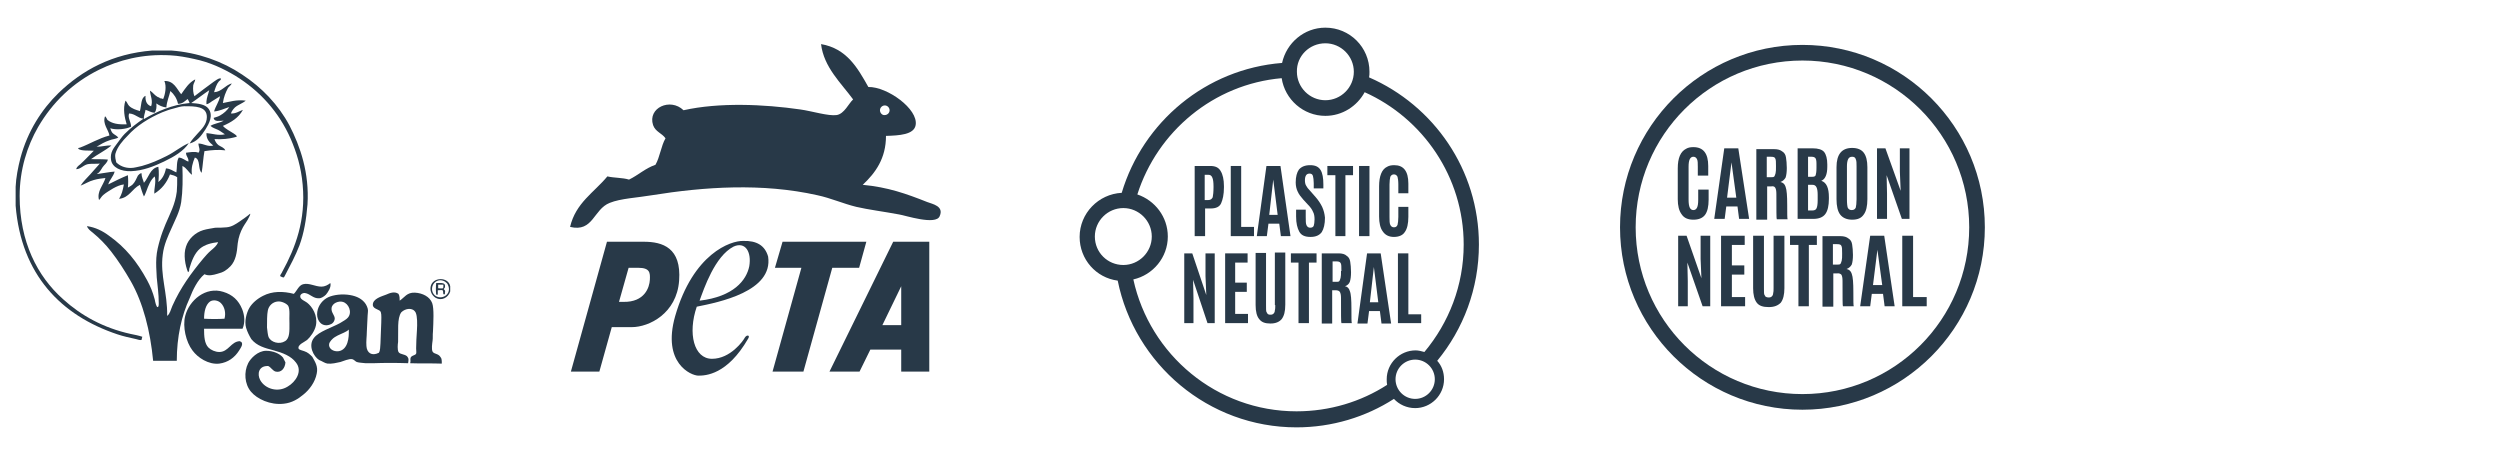 <?xml version="1.0" encoding="UTF-8"?> <svg xmlns="http://www.w3.org/2000/svg" xmlns:xlink="http://www.w3.org/1999/xlink" version="1.1" id="Layer_1" x="0px" y="0px" viewBox="0 0 623.6 113.4" style="enable-background:new 0 0 623.6 113.4;" xml:space="preserve"> <style type="text/css"> .st0{fill:#283948;} </style> <g> <path class="st0" d="M15.7,74.6C9.3,68.9,4.9,60.3,4.9,48.9c0-6.6,1.9-12.5,4.6-17.2c3.6-6.2,8.7-11.1,15.2-14.3 c4.9-2.4,10.8-4,17.8-3.6c2,0.1,4.1,0.5,5.9,0.9c3.9,0.8,7.3,2.4,10.3,4.2c6,3.7,10.8,8.9,13.8,15.7c1.5,3.5,2.6,7,3,11.5 c0.8,8.8-1.8,15.7-5.1,21.7c-0.1,0.3-0.4,0.6-0.5,0.9c-0.1,0.3,0.3,0.3,0.7,0.5c0.3,0.1,0.4-0.4,0.6-0.7c1.2-2.3,2.5-4.7,3.5-7.3 c1.1-3,1.7-6.4,2-10.2c0.5-7.8-1.8-14.5-4.5-19.7c-2.7-5.1-6.9-9.5-11.8-12.7c-4.9-3.3-11-5.5-17.7-6H38 c-10,0.8-17.5,4.9-23.4,10.6c-4.2,4.1-7.7,9.5-9.5,16.2c-0.6,2.3-1.1,4.9-1.2,7.2v4.7c1.4,17.2,11.3,27.4,25.4,32.1 c1.5,0.5,2.9,0.8,4.7,1.2c0.4,0.1,0.9,0.3,1.3,0.2c0.1-0.3,0.1-0.6,0.2-0.8c-0.9-0.3-1.9-0.5-2.9-0.7 C25.8,81.8,20.2,78.7,15.7,74.6z"></path> <path class="st0" d="M107.4,71.6c-0.2,1.3,0.6,2.3,1.3,2.7c1.4,0.8,3.1,0,3.6-1.6v-1.3C111.9,69,107.8,69,107.4,71.6z M108.5,73.7 c-1.4-1.2-0.7-3.7,1.3-3.8c0.9,0,1.7,0.6,1.9,1.1C112.9,73.4,110.1,75,108.5,73.7z"></path> <path class="st0" d="M75.9,87.6c-0.5-0.2-1.2-0.3-1.4-0.6c-0.4-1,1.5-1.7,2.1-2.2c0.8-0.7,1.9-2.2,2.2-3.6c0.5-2.5-0.9-4.7-2.2-5.7 c-0.5-0.4-1.7-0.8-1.7-1.5c-0.1-0.6,0.7-1,1.2-0.9c1.3,0.2,2,1.4,3.5,1.3c0.6,0,1.3-0.5,1.7-0.9c0.5-0.6,1.4-1.9,1.1-2.9 c-0.6,0.5-1.4,0.9-2.2,0.9c-1.6,0-3.1-1-4.6-0.6c-1.1,0.3-1.5,1.6-2.3,2.4c-2.7-0.7-5.4-0.7-7.7,0.5c-1.4,0.7-2.7,1.8-3.4,3 c-0.7,1.2-1.3,3.4-0.8,5c0.3,1,0.8,2,1.3,2.8c1.4,1.7,3.3,2.2,5.6,2.8c2.2,0.6,4.3,1.4,5.5,3c1.8,2.2-0.1,4.9-2,6 c-2.5,1.6-5.7,0.6-6.9-1.6c-0.8-1.5-0.4-3.6,2-3.5c0.7,0.3,1.1,1.2,1.9,1.4c1.4,0.3,2.3-0.9,2.4-2.3c-0.3-0.5-0.4-0.9-0.6-1.2 c-0.8-1-2.5-1.7-4.2-1.7c-2.1,0-3.9,1.9-4.5,3.1c-1.1,2.2-0.9,5.2,0.7,7.1c1.5,1.8,4.8,3.4,8.2,3c2-0.2,3.6-1.2,4.9-2.3 c1.5-1.2,2.9-3.1,3.3-5.2c0.4-1.8-0.4-2.9-1.1-4.2C77.3,88.4,76.8,87.9,75.9,87.6z M72.2,80.7c0,1.8,0.1,3.7-1.1,4.4 c-1.4,0.9-3.5,0.3-4.1-1c-0.2-0.5-0.3-1.6-0.4-2.4c0-1.4,0-3.3,0.2-4.2c0.2-1.2,1.2-2.2,2.5-2.3c0.9-0.1,2.2,0.5,2.6,1.1 C72.4,77.3,72.1,79,72.2,80.7z"></path> <path class="st0" d="M108.8,70.6c-0.1,0.8-0.1,2,0,2.9h0.4v-1.1c0.4,0,0.9-0.1,1.2,0c0.2,0.2,0.1,0.7,0.2,1h0.4 c-0.1-0.3,0.1-0.6,0-0.9c0-0.1-0.3-0.3-0.3-0.4c0-0.1,0.3-0.3,0.3-0.5C111.2,70.4,110.1,70.6,108.8,70.6z M110.5,71.9 c-0.3,0.1-0.8,0-1.2,0v-0.9c0.4,0,0.9,0,1.3,0C110.6,71.3,110.6,71.8,110.5,71.9z"></path> <path class="st0" d="M55.7,72.8c-4.4-1.4-8.5,2.1-9.5,6c-0.7,2.7,0.2,6.5,1.8,8.6c1.3,1.8,4,3.6,6.7,3.3c2.2-0.3,3.8-1.5,4.9-3.2 c0.5-0.8,1.4-2,0.2-2.4c-2.2,0.1-2.8,2.7-5.1,2.7c-1,0-2.1-0.5-2.7-1.1c-1-1-1.1-2.8-1.1-4.7c3.2,0,6.3,0,9.6,0 c0.7-1.6,0.5-3.4-0.1-4.9C59.5,74.9,58,73.5,55.7,72.8z M56,79.5c-1.4,0.1-3.5,0.1-5.1,0c0-1.8,0.4-3.5,1.5-4.3 c0.8-0.5,2-0.3,2.7,0.4C56,76.5,56.4,78,56,79.5z"></path> <path class="st0" d="M107.9,87.7c-0.3-0.6-0.1-2,0-2.7c0.1-0.7,0-1.4,0.1-2.3c0.1-2.2,0.3-5.8-0.2-7.1c-0.6-1.6-2.4-2.5-4.3-2.6 c-2-0.1-2.6,1.2-3.8,2c0-0.5,0-1.2-0.3-1.7c-1-0.7-2.2-0.2-3.1,0.2c-1,0.4-3.4,1-3.3,2.6c0.1,1.1,1.8,1,2,1.8 c0.2,0.6,0.1,1.9,0.1,2.6c-0.1,1.8-0.1,3.4-0.2,5.2c-0.1,0.8,0,1.7-0.4,2.3c-1.8,0.9-3,0-3.1-1.7c-0.1-1.1,0.1-2.5,0.1-3.5 c0.1-1.5,0.1-2.7,0.2-4.1c0-0.6,0.2-1.2,0-1.8c-0.2-0.7-0.6-1.3-0.9-1.6c-0.9-1-2.3-1.6-4.2-1.8c-2-0.2-4.1,0.2-5.2,0.9 c-1.3,0.8-2.3,2.3-2.3,4c0,1.7,1.2,3.2,3.1,2.6c0.7-0.2,1.2-0.7,1.3-1.5c0-0.9-0.9-1.5-0.8-2.6c0.1-1.3,1.8-1.9,2.8-1.6 c1.5,0.4,2.4,2.6,1.3,3.9c-0.4,0.5-1.2,0.9-2,1.4c-2,1.1-5.3,2.1-6.5,3.7c-1.5,1.9-0.1,4.6,1.3,5.5c0.8,0.3,1.4,0.8,2.1,0.9 c1.1,0.1,2.3-0.2,3.2-0.4c0.7-0.2,2.2-0.9,3-0.7c0.4,0.1,0.8,0.6,1.1,0.7c0.6,0.2,1.5,0.2,2.2,0.3c0.6,0,1.3,0,1.9,0 c2.7-0.1,5.8-0.1,8.7,0c0.1-0.7,0.2-1.1-0.1-1.5c-0.4-0.8-1.9-0.6-2.3-1.3c-0.3-0.6-0.2-1.9-0.1-2.5c0.1-2.6-0.3-5.9,0.8-7.4 c1-1,2.9-1.3,3.6,0.1c0.4,0.9,0.4,2.8,0.3,4.4c-0.1,1.6-0.2,3.1-0.2,4.5c0,0.5,0.1,1.1,0,1.3c-0.2,0.5-1.2,0.4-1.4,1.1 c-0.1,0.4,0.1,0.9-0.1,1.3c2.5,0.1,5.3,0,7.9,0.1c0-0.7,0-1.3-0.3-1.6C109.3,88.1,108.3,88.4,107.9,87.7z M84.5,87.6 c-1.4,0.2-2.6-0.7-2.4-1.8c0.1-0.6,0.9-1.4,1.4-1.7c0.9-0.6,2.2-1,3-1.5c0.2-0.1,0.4-0.3,0.5-0.4C87.1,84.2,86.8,87.2,84.5,87.6z"></path> <path class="st0" d="M51,68.4c1,0.5,2.2,0.2,3.2-0.1c1.6-0.4,2.3-0.9,3.3-1.9c1.3-1.4,1.6-3.3,1.8-5.7c0.2-1.6,0.7-2.9,1.3-4 c0.5-0.9,1.1-1.6,1.5-2.5c0.1-0.3,0.4-0.6,0.3-0.9c-0.8,0.7-1.7,1.3-2.7,2c-0.9,0.6-1.9,1.3-3.2,1.4c-0.9,0.1-1.9,0.1-2.8,0.1 c-1,0.2-2,0.3-3,0.6c-2,0.6-3.7,2.2-4.3,4.1c-0.7,2-0.2,4.7,0.5,6.4c0.3-0.2,0.3-0.4,0.3-0.8c0.6-2,1.3-3.9,2.7-5.1 c1.2-1,2.8-1.4,4.5-1.6c-0.3,0.9-1.1,1.5-1.8,2.1c-0.7,0.6-1.3,1.3-1.9,2c-3,3.6-5.7,7.3-7.7,11.8c-0.4,0.9-0.6,2-1.3,2.5 c0.1-5.8-1.8-10.1-1.1-15.3c0.3-2.5,1.3-4.6,2.2-6.6c0.9-2.1,2-4,2.4-6.5c0.4-2.8,0.4-5.9,0.3-9c1.1,0.5,1.5,1.6,2.4,2.2 c-0.3-1.6,0.2-3.1,0.7-4.3c1.5,0.4,0.7,2.9,1.7,3.8c0.3-1.8,0.4-3.8,0.7-5.4c1.9-0.3,3.6-0.4,5.2-0.2c-0.3-0.7-1.1-0.9-1.7-1.3 c-0.5-0.4-0.8-0.9-1-1.5c2.1,0.1,3.6-0.1,4.8-0.4c0.2-0.1,0.7-0.1,0.8-0.3c-0.2-0.3-0.5-0.5-0.8-0.7c-0.9-0.6-2-1.1-2.7-1.9 c2.1-0.9,3.9-2,5-4c-0.9,0.3-1.8,1-3,0.9c0.2-0.6,0.6-1.1,1-1.5c0.8-0.7,1.9-1,2.7-1.7c-2.4-0.3-4,0.3-5.7,0.6c0,0,0,0,0,0 c0.2-1.5,0.7-2.7,1.3-3.8c0.3-0.3,0.9-0.9,0.9-1.1c-1.7,0.5-2.5,2.1-4.4,2.2c0.3-1,0.6-2,1.2-2.7c0.2-0.2,0.7-0.4,0.4-0.8 c-0.7,0.1-1.2,0.6-1.7,0.9c-1.6,1.2-3.3,2.4-4.8,3.6c-0.3-0.7-0.4-1.7-0.3-2.7c0.1-0.6,0.5-1,0.5-1.5c-1.6,0.8-2.5,2.3-3.5,3.7 c-1.1-1.3-1.8-3.4-4.2-3.3c0.6,1.3,0.2,3.4-0.3,4.5c-0.3-0.1-0.5-0.2-0.8-0.2c-0.2-0.3-0.5-0.2-0.7-0.4c-0.7-0.4-1.1-1.1-1.8-1.5 c0.1,1.3,0.8,2.5,0.3,3.9c-1-0.3-1.5-1.2-1.4-2.6c-1.2,0.5-1,2.4-1.4,3.8c-1-0.3-2-0.6-2.7-1.3c-0.4-0.4-0.5-1-0.9-1.3 c-0.7,2-0.2,4.3,0.3,5.9c-2.2,0.1-3.7-0.2-4.8-1.1c-0.2-0.3-0.3-0.7-0.6-0.9c-0.7,1.9,0.9,3.4,1.1,4.8c-2.7,0.7-4.9,2.1-7.3,3 c-0.2,0.1-0.5,0-0.5,0.3c0.8,0.6,2.5,0.4,3.9,0.5c-1.1,1.1-2.2,2.3-3.4,3.4c-0.4,0.3-0.9,0.7-1,1.2c1.2,0,1.9-1.2,3.2-1.3 c0.8-0.1,1.8,0,2.7-0.1c-0.8,0.9-1.6,1.8-2.4,2.7c-0.8,0.9-1.7,1.7-2.4,2.8c1.1-0.4,2.1-1.1,3.3-1.4c1-0.3,2-0.4,2.9-0.5 c-0.5,1.8-2.2,3.3-1.6,5.5c0.4-0.4,0.6-0.9,1.1-1.3c0.7-0.6,1.6-1.1,2.4-1.6c0.9-0.5,1.8-0.9,2.7-1c-0.3,1.6-0.5,2.4-1.2,3.6 c2.6-0.3,3.2-2.5,5.2-3.5c0.3,1,0.6,2,1,2.9c0.3-0.4,0.4-0.9,0.6-1.3c0.5-1.4,1.1-2.9,2.1-3.7c0.4,1.4-0.2,3-0.1,4.3 c1.8-1.1,3.1-2.7,3.9-4.8c0.8,0.2,1.2,0.3,1.8,0.7c0,1.3,0,2.5-0.1,3.6c-0.4,3.2-1.7,5.5-2.8,8.1c-0.5,1.2-1,2.5-1.4,3.9 c-0.4,1.4-0.8,2.9-0.9,4.5c-0.1,1.6,0,3,0.1,4.9c0.2,2.3,0.5,4,0.5,6.4c0,0.4,0,1-0.3,1c-0.3,0-0.6-1.3-0.7-1.9 c-0.5-1.9-1.1-3.3-1.9-4.8c-2.5-4.6-5.4-8.2-9.5-11.1c-1.6-1.2-3.4-2.1-5.5-2.4c0.2,0.7,0.9,1.2,1.4,1.6c1.7,1.4,3.2,2.9,4.6,4.7 c1.8,2.3,3.4,4.8,4.9,7.4c3.1,5.4,4.9,12.5,5.6,19.9h5.9c0-6,1.2-11.3,3.2-15.6C48.1,72.3,49.3,69.8,51,68.4z M36.3,27.4 c0.8,0.2,1.3,0.7,2.3,0.7c0.4-0.6,0.5-1.4,0.4-2.3c0.7,0.5,1.5,0.9,2.5,1c0.1-1.5,0.7-2.8,1-4.1c0.9,0.8,1.6,1.8,1.9,3.2 c1.2,0,1.7-0.7,2.4-1.2c0.2,0.3,0.4,0.7,0.5,1c-4.4,0.4-8.1,2.1-11.4,4C35.8,28.9,36.2,28.2,36.3,27.4z M41.4,42 c-0.3,1.5-0.9,2.6-1.9,3.4c0.1-0.8,0.2-2.6,0-3.8c-2.1,0.4-2.4,2.7-3.6,4c-0.2-0.8-0.6-1.4-0.6-2.4c-0.4,0-0.7,0.4-0.9,0.6 c-0.4,0.8-0.7,1.6-1.3,2.2c-0.3,0.3-0.7,0.5-1.2,0.8c0.1-0.8,0.1-2.1,0-3.1c-1.7,0.7-3.3,1.5-4.9,2.3c0.3-1.1,1.3-2,1.6-3.2 c-1.4,0.1-2.7,0.4-4.3,0.6c-0.1-0.2,0.2-0.2,0.3-0.3c0.4-0.4,0.7-0.9,1-1.4c0.4-0.6,1.2-1.1,1.3-1.9c-1.1-0.1-3.1-0.1-4.2-0.1 c1.6-1.2,3.5-2.1,5.1-3.4c-1.2-0.1-2.3,0.3-3.7,0.3c1-0.6,2-1.2,3.2-1.6c0.7-0.3,1.6-0.3,2.2-0.7c-0.4-0.5-1-0.7-1.4-1.1 c-0.3-0.3-0.4-0.7-0.6-1.2c1.6,0.5,4,0.2,5.2-0.4c0-1.2-0.9-2.2-0.5-3.3c1.6,0.1,2.2,1.2,3.6,1.3c-1.6,1.1-3.2,2.3-4.7,3.8 c-0.7,0.7-1.2,1.5-1.9,2.4c-0.8,1.1-1.8,2.2-1.5,4.1c0.3,1.9,2.5,2.9,5,2.8c2.9-0.1,5.7-1.2,8.2-2.4c2.5-1.2,4.9-2.6,6.2-4.6 c-1.9,0.8-3.5,2.2-5.5,3.2c-2,1-4,1.9-6.2,2.5c-1,0.2-1.9,0.5-2.8,0.5c-1.6,0-2.8-0.6-3.6-1.4c-0.1-0.5-0.4-1.4-0.2-2.2 c0.5-1.7,1.8-3.2,3-4.4c2.2-2.5,5.4-4.5,8.7-5.9c0.8-0.3,1.8-0.7,2.7-0.9c1-0.3,2-0.6,2.8-0.6c2.7,0,5.6,0,5.6,2.7 c0,1.8-1.3,3-2.3,4.1c-0.7,0.8-1.5,1.6-2,2.5c1.9-0.5,2.9-1.9,4-3.6c0.8-1.3,2-3.4,0.7-5.1c-0.8-1.1-2.7-1.3-4.3-1.4 c1.5-1,3-2.2,4.5-3.2c0,0.1-0.2,0.5-0.2,0.7c-0.3,0.9-0.6,1.9-0.5,2.8c0.7-0.1,1.2-0.7,1.8-1c0.6-0.4,1.1-0.7,1.6-1 c-0.3,1.5-1.1,2.4-1.5,3.8c1.4-0.1,2.5-0.7,3.8-1.1c-0.5,0.8-1.4,1.6-2.3,2.1c-0.5,0.3-1,0.4-1.6,0.6c0.1,1.1,1.6,0.7,2.5,0.7 c-1,0.6-2.4,0.7-3.3,1.3c0.5,0.5,1.3,0.7,1.9,1c0.6,0.3,1.2,0.8,1.7,1.1c-1.6,0.4-3.2-0.2-4.6-0.3c-0.1,1.5,0.8,2.4,1.7,3.1 c-1.4,0.4-2.4-0.5-3.7-0.5c0,0.9,0.6,1.6,0,2.3c-0.9-0.4-2.2-0.1-3.1,0c0,1,0.7,1.2,0.6,2.2c-0.8-0.2-1.3-0.9-2.4-1 C44,40.2,44.2,41.7,44,43C43,42.6,42.6,42.1,41.4,42z"></path> </g> <path class="st0" d="M220.1,81.1l4.7-9.7v9.7H220.1z M222.8,60.3l-15.9,32.4h7.5l2.7-5.5h7.7v5.5h7V60.3H222.8z M199.9,66.8 l-7.2,25.9h7.7l7.2-25.9h6.7l1.8-6.5h-20.9l-1.9,6.5H199.9z M174.5,75c1.1-3,3.8-11.1,8.5-13.5c2.9-1.3,4.5,1.3,3.9,4.9 C186.2,69.9,183,74,174.5,75 M168.4,78.9c-3.3,11.7,4,14.8,5.8,14.8c1.8,0,7.2-0.2,12.4-9.2c0.6-0.9-0.3-1.1-0.8-0.3 c-0.4,0.8-3.6,5.3-8.2,5.3c-4.5,0-6.1-6.3-3.8-13c5.5-1.1,19.1-3.8,17.8-12.5c-0.8-2.8-2.9-4-6.2-3.9 C182.3,60,172.9,63.2,168.4,78.9 M154.4,75.3l2.4-8.5h2.4c2.9,0,3,1.2,2.9,3c-0.1,1.9-1.3,5.6-6.6,5.5H154.4z M151.4,60.3l-9,32.4 h7.1l3.1-11.1h5c4.3,0,11.2-3.4,11.8-11.6c0.6-8.2-4.1-9.7-8.8-9.7H151.4z M219.5,27.5c0-0.7,0.6-1.2,1.2-1.2c0.7,0,1.2,0.6,1.2,1.2 c0,0.7-0.6,1.2-1.2,1.2C220.1,28.8,219.5,28.2,219.5,27.5 M231.3,50.4c-5.3-2.1-9.8-3.7-16.1-4.3c3.2-3,5.8-6.6,5.8-12.2 c3.3-0.1,7-0.3,7.4-2.7c0.7-4-7.1-9.6-11.8-9.5c-2.7-4.8-5.4-9.6-11.8-10.7c0.7,5.8,5,9.7,8,13.8c-1.1,1-2.2,3.6-4.1,3.9 c-2.1,0.3-6.2-1-9.1-1.4c-9-1.3-20.2-1.8-29.1,0.2c-3.3-3.2-9-0.6-7.6,3.7c0.6,1.7,2.2,2,3.1,3.3c-1.1,1.9-1.4,4.7-2.5,6.6 c-2.6,0.9-4.3,2.6-6.6,3.7c-1.6-0.5-3.7-0.4-5.4-0.8c-3.3,4-7.9,6.6-9.3,12.6c5.8,1.4,5.8-4.4,9.9-6c2.7-1.1,7-1.3,10.5-1.9 c13.1-2.1,27.5-3.1,41.3,0c3.3,0.7,6.4,2.1,9.7,2.9c3,0.7,7,1.2,10.7,1.9c1.4,0.2,9.2,2.8,10.1,0.4 C235.5,51.4,232.6,50.9,231.3,50.4"></path> <g> <path class="st0" d="M470.7,54.6v-6.3l-0.1-4.6l3.8,10.9h1.9V37h-2.4v5.8l0.2,4.8L470.3,37h-2.1v17.6H470.7z M465.8,49.7v-8 c0-1.6-0.3-2.8-0.9-3.6c-0.6-0.8-1.6-1.2-2.9-1.2c-2.6,0-3.9,1.6-3.9,4.8v8c0,1.7,0.3,3,0.9,3.8c0.6,0.8,1.6,1.3,3,1.3 c1.4,0,2.3-0.4,2.9-1.3C465.5,52.7,465.8,51.4,465.8,49.7 M460.7,49.7v-8.2c0-0.8,0.1-1.4,0.3-1.8c0.2-0.4,0.5-0.6,1-0.6 c0.5,0,0.8,0.2,0.9,0.6c0.2,0.4,0.2,1,0.2,1.8v8.2c0,1-0.1,1.7-0.2,2.1c-0.2,0.4-0.5,0.6-1,0.6c-0.5,0-0.8-0.2-1-0.6 C460.8,51.5,460.7,50.8,460.7,49.7 M451,39.1h0.9c0.4,0,0.7,0.1,0.9,0.3c0.2,0.2,0.3,0.7,0.3,1.4v1.1c0,0.9-0.1,1.5-0.2,1.8 c-0.1,0.3-0.4,0.4-0.9,0.4h-1V39.1z M451,46.1h1.1c0.5,0,0.8,0.2,1,0.6c0.2,0.4,0.3,1,0.3,1.9V50c0,0.9-0.1,1.6-0.3,2 c-0.2,0.4-0.6,0.5-1.1,0.5H451V46.1z M455.8,41c0-1.4-0.3-2.5-0.8-3.1c-0.5-0.6-1.5-0.9-2.8-0.9h-3.8v17.6h3.9c1.4,0,2.4-0.4,3-1.2 c0.6-0.8,0.9-2.1,0.9-3.8v-0.4c0-2.3-0.6-3.7-1.9-4.1c1-0.4,1.5-1.6,1.5-3.5V41z M440.8,39.1h0.9c0.6,0,1,0.1,1.1,0.4 c0.2,0.3,0.2,0.9,0.2,1.9v0.1c0,0.8,0,1.3-0.1,1.7c-0.1,0.4-0.2,0.6-0.3,0.8c-0.2,0.2-0.4,0.2-0.8,0.2h-1.1V39.1z M442.8,46.8 c0.2,0.3,0.3,0.8,0.3,1.6c0,4.1,0,6.2,0.1,6.3h2.7c-0.1-0.2-0.1-1.4-0.1-3.6s-0.1-3.7-0.4-4.5c-0.2-0.7-0.7-1.1-1.3-1.2 c0.6-0.2,1-0.6,1.3-1.1c0.2-0.6,0.3-1.4,0.3-2.4c0-1.1-0.1-1.9-0.2-2.6c-0.1-0.7-0.4-1.2-0.9-1.5c-0.5-0.4-1.1-0.6-2.1-0.6h-4.4 v17.6h2.7v-8.3l0.9,0C442.3,46.4,442.6,46.5,442.8,46.8 M430.2,54.6l0.4-3.1h2.8l0.4,3.1h2.5L433.6,37h-3.5l-2.5,17.6H430.2z M430.8,49.3l1.1-8.8h0l1.2,8.8H430.8z M426.2,49.8v-2.5h-2.6v2.5c0,1-0.1,1.6-0.3,2c-0.2,0.4-0.5,0.6-0.9,0.6 c-0.4,0-0.7-0.2-0.9-0.6c-0.2-0.4-0.3-1.1-0.3-2v-8.2c0-0.9,0.1-1.5,0.3-1.9c0.2-0.4,0.5-0.6,0.9-0.6c0.4,0,0.7,0.2,0.9,0.6 c0.2,0.4,0.2,1,0.2,1.9v2.2h2.6v-2.4c0-3.1-1.2-4.7-3.7-4.7c-0.7,0-1.3,0.1-1.8,0.4c-1.4,0.7-2.1,2.3-2.1,4.9v7.7 c0,1.6,0.3,2.9,1,3.8c0.6,0.9,1.6,1.3,2.9,1.3c1.3,0,2.3-0.4,2.9-1.2C425.9,52.8,426.2,51.5,426.2,49.8"></path> <path class="st0" d="M480.6,76.4v-2.3h-3.4V58.8h-2.7v17.6H480.6z M466.5,76.4l0.4-3.1h2.8l0.4,3.1h2.5L470,58.8h-3.5l-2.5,17.6 H466.5z M467.2,71.1l1.1-8.8h0l1.2,8.8H467.2z M457.3,60.9h0.9c0.6,0,1,0.1,1.1,0.4c0.2,0.3,0.2,0.9,0.2,1.9v0.1 c0,0.8,0,1.3-0.1,1.7c-0.1,0.4-0.2,0.6-0.3,0.8c-0.2,0.2-0.4,0.2-0.8,0.2h-1.1V60.9z M459.3,68.5c0.2,0.3,0.3,0.8,0.3,1.6 c0,4.1,0,6.2,0.1,6.3h2.7c-0.1-0.2-0.1-1.4-0.1-3.6s-0.1-3.7-0.4-4.5c-0.2-0.7-0.7-1.1-1.3-1.2c0.6-0.2,1-0.6,1.3-1.1 c0.2-0.6,0.3-1.4,0.3-2.4c0-1.1-0.1-1.9-0.2-2.6c-0.1-0.7-0.4-1.2-0.9-1.5c-0.5-0.4-1.1-0.6-2.1-0.6h-4.4v17.6h2.7v-8.3l0.9,0 C458.7,68.1,459.1,68.3,459.3,68.5 M451.2,76.4V61.1h2v-2.3h-6.7v2.3h2.1v15.3H451.2z M445.1,71.9V58.8h-2.7v13c0,0.5,0,1-0.1,1.3 c0,0.3-0.1,0.6-0.3,0.8c-0.2,0.2-0.4,0.3-0.8,0.3c-0.4,0-0.6-0.1-0.8-0.2c-0.1-0.2-0.2-0.3-0.3-0.5c-0.1-0.2-0.1-0.8-0.1-1.7v-13 h-2.7v13.1c0,1.6,0.3,2.8,0.9,3.6c0.6,0.8,1.6,1.1,3,1.1c1.4,0,2.3-0.4,3-1.1C444.8,74.7,445.1,73.5,445.1,71.9 M435.3,76.4v-2.3 h-3.3v-5.6h3.1v-2.3h-3.1v-5.1h3.2v-2.3h-5.9v17.6H435.3z M421,76.4v-6.3l-0.1-4.6l3.8,10.9h1.9V58.8h-2.4v5.8l0.2,4.8l-3.7-10.6 h-2.1v17.6H421z"></path> <path class="st0" d="M491.2,56.7c0,23-18.6,41.6-41.6,41.6c-23,0-41.6-18.6-41.6-41.6c0-23,18.6-41.6,41.6-41.6 C472.5,15.1,491.2,33.7,491.2,56.7 M495.1,56.7c0-25.1-20.4-45.5-45.5-45.5c-25.1,0-45.5,20.4-45.5,45.5 c0,25.1,20.4,45.5,45.5,45.5C474.7,102.2,495.1,81.8,495.1,56.7"></path> </g> <g> <path class="st0" d="M329.8,51.6c-0.4-0.8-0.9-1.6-1.6-2.4l-1.4-1.6c-0.5-0.5-0.8-0.9-1-1.3c-0.2-0.3-0.3-0.8-0.3-1.3 c0-0.6,0.1-1,0.3-1.3s0.5-0.4,0.9-0.4c0.4,0,0.7,0.2,0.8,0.6c0.1,0.4,0.2,1,0.2,1.8v1.3h2.4V46c0-1.6-0.2-2.8-0.7-3.6 c-0.5-0.8-1.3-1.2-2.6-1.2c-1.3,0-2.2,0.4-2.8,1.1c-0.5,0.7-0.8,1.8-0.8,3.2c0,0.9,0.2,1.7,0.5,2.3c0.3,0.7,0.8,1.3,1.4,2l1.2,1.3 c0.6,0.6,1,1.2,1.2,1.7c0.3,0.5,0.4,1.2,0.4,1.9c0,0.7-0.1,1.3-0.2,1.6c-0.1,0.3-0.4,0.5-0.9,0.5c-0.4,0-0.7-0.2-0.9-0.6 c-0.2-0.4-0.2-1.1-0.2-2.1v-1.8h-2.4V54c0,1.7,0.3,2.9,0.8,3.8c0.5,0.9,1.4,1.3,2.8,1.3c1.3,0,2.2-0.4,2.8-1.2 c0.5-0.8,0.8-2,0.8-3.6C330.4,53.3,330.2,52.5,329.8,51.6z"></path> <path class="st0" d="M315.9,41.4l-2.4,17.5h2.5l0.4-3.1h2.7l0.4,3.1h2.4l-2.5-17.5H315.9z M316.6,53.6l1-8.8h0l1.1,8.8H316.6z"></path> <path class="st0" d="M301.9,41.4H298v17.5h2.6V52h1.4c1.3,0,2.2-0.4,2.6-1.3s0.7-2.2,0.7-3.9v-0.4c0-1.6-0.3-2.9-0.8-3.7 C304,41.8,303.2,41.4,301.9,41.4z M302.7,46.7c0,1.2-0.1,2-0.2,2.5c-0.2,0.4-0.5,0.7-1.1,0.7h-0.9v-6.3h0.9c0.5,0,0.8,0.2,1,0.7 c0.2,0.4,0.3,1.2,0.3,2.2V46.7z"></path> <polygon class="st0" points="309.6,41.4 307,41.4 307,58.9 312.8,58.9 312.8,56.6 309.6,56.6 "></polygon> <polygon class="st0" points="331.1,43.7 333.1,43.7 333.1,58.9 335.6,58.9 335.6,43.7 337.5,43.7 337.5,41.4 331.1,41.4 "></polygon> <path class="st0" d="M347.7,59.1c1.2,0,2.2-0.4,2.7-1.2c0.6-0.8,0.9-2.1,0.9-3.8v-2.5h-2.5v2.5c0,0.9-0.1,1.6-0.2,2 c-0.2,0.4-0.4,0.6-0.9,0.6c-0.4,0-0.7-0.2-0.9-0.6c-0.2-0.4-0.2-1.1-0.2-2V46c0-0.8,0.1-1.5,0.2-1.9c0.2-0.4,0.5-0.6,0.9-0.6 s0.7,0.2,0.9,0.6c0.1,0.4,0.2,1,0.2,1.9v2.2h2.5v-2.4c0-3.1-1.2-4.6-3.5-4.6c-0.7,0-1.3,0.1-1.8,0.4c-1.3,0.6-2,2.3-2,4.9V54 c0,1.6,0.3,2.9,0.9,3.7C345.5,58.6,346.4,59.1,347.7,59.1z"></path> <rect x="339" y="41.4" class="st0" width="2.6" height="17.5"></rect> <polygon class="st0" points="308.1,72.8 311,72.8 311,70.5 308.1,70.5 308.1,65.5 311.2,65.5 311.2,63.2 305.6,63.2 305.6,80.6 311.3,80.6 311.3,78.3 308.1,78.3 "></polygon> <polygon class="st0" points="300.7,68.9 300.9,73.6 297.4,63.2 295.4,63.2 295.4,80.6 297.7,80.6 297.7,74.4 297.6,69.8 301.2,80.6 303,80.6 303,63.2 300.7,63.2 "></polygon> <path class="st0" d="M336.7,72.6c-0.2-0.7-0.6-1.1-1.2-1.2c0.6-0.2,1-0.6,1.2-1.1c0.2-0.6,0.3-1.4,0.3-2.4c0-1.1-0.1-1.9-0.2-2.6 c-0.1-0.7-0.4-1.2-0.9-1.5c-0.4-0.4-1.1-0.6-2-0.6h-4.2v17.5h2.6v-8.3l0.8,0c0.5,0,0.9,0.1,1.1,0.4c0.2,0.3,0.3,0.8,0.3,1.5 c0,4,0,6.1,0.1,6.3h2.6c-0.1-0.2-0.1-1.4-0.1-3.6C337.1,74.8,337,73.3,336.7,72.6z M334.5,67.6c0,0.8,0,1.3-0.1,1.7 c-0.1,0.4-0.2,0.6-0.3,0.8c-0.2,0.2-0.4,0.2-0.7,0.2h-1v-5.1h0.9c0.6,0,0.9,0.1,1.1,0.4c0.2,0.3,0.2,0.9,0.2,1.9V67.6z"></path> <polygon class="st0" points="348.7,63.2 348.7,80.6 354.5,80.6 354.5,78.4 351.3,78.4 351.3,63.2 "></polygon> <path class="st0" d="M318.1,76.1c0,0.5,0,1-0.1,1.3c0,0.3-0.1,0.6-0.3,0.8c-0.2,0.2-0.4,0.3-0.8,0.3c-0.4,0-0.6-0.1-0.7-0.2 c-0.1-0.2-0.2-0.3-0.3-0.5c-0.1-0.2-0.1-0.8-0.1-1.7v-13h-2.6v13c0,1.6,0.3,2.8,0.9,3.5c0.6,0.8,1.5,1.1,2.8,1.1 c1.3,0,2.2-0.4,2.8-1.1c0.6-0.8,0.9-1.9,0.9-3.6v-13h-2.6V76.1z"></path> <path class="st0" d="M344.4,63.2h-3.4l-2.4,17.5h2.5l0.4-3.1h2.7l0.4,3.1h2.4L344.4,63.2z M341.7,75.4l1-8.8h0l1.1,8.8H341.7z"></path> <polygon class="st0" points="322,65.5 323.9,65.5 323.9,80.6 326.5,80.6 326.5,65.5 328.4,65.5 328.4,63.2 322,63.2 "></polygon> <path class="st0" d="M368.9,61c0-18.7-11.3-34.7-27.4-41.7c0.1-0.4,0.1-0.9,0.1-1.4c0-6.1-4.9-11-11-11c-5.3,0-9.7,3.8-10.8,8.8 c-19,1.5-34.7,14.7-40,32.4c-5.8,0.3-10.5,5.1-10.5,11c0,5.6,4.1,10.2,9.5,10.9c4.2,20.8,22.6,36.6,44.6,36.6 c8.9,0,17.3-2.6,24.3-7.1c1.3,1.4,3.2,2.3,5.3,2.3c3.9,0,7.2-3.2,7.2-7.2c0-1.8-0.6-3.4-1.7-4.6C365,82.1,368.9,72,368.9,61z M330.6,10.8c3.9,0,7.1,3.2,7.1,7.1c0,3.9-3.2,7.1-7.1,7.1c-3.9,0-7.1-3.2-7.1-7.1C323.4,14,326.6,10.8,330.6,10.8z M273.1,59 c0-3.9,3.2-7.1,7.1-7.1s7.1,3.2,7.1,7.1c0,3.9-3.2,7.1-7.1,7.1S273.1,63,273.1,59z M323.4,102.6c-19.9,0-36.6-14.1-40.7-32.9 c4.9-1.1,8.6-5.5,8.6-10.7c0-4.9-3.2-9-7.6-10.5c5-15.7,19-27.5,36-29c0.8,5.3,5.4,9.4,10.9,9.4c4.2,0,7.9-2.4,9.8-5.9 c14.5,6.5,24.7,21.1,24.7,38c0,10.2-3.7,19.5-9.8,26.8c-0.7-0.2-1.5-0.4-2.2-0.4c-3.9,0-7.2,3.2-7.2,7.2c0,0.5,0,0.9,0.1,1.4 C339.5,100.2,331.7,102.6,323.4,102.6z M353,99.5c-2.7,0-4.9-2.2-4.9-4.9c0-2.7,2.2-4.9,4.9-4.9c2.7,0,4.9,2.2,4.9,4.9 C357.9,97.3,355.7,99.5,353,99.5z"></path> </g> </svg> 